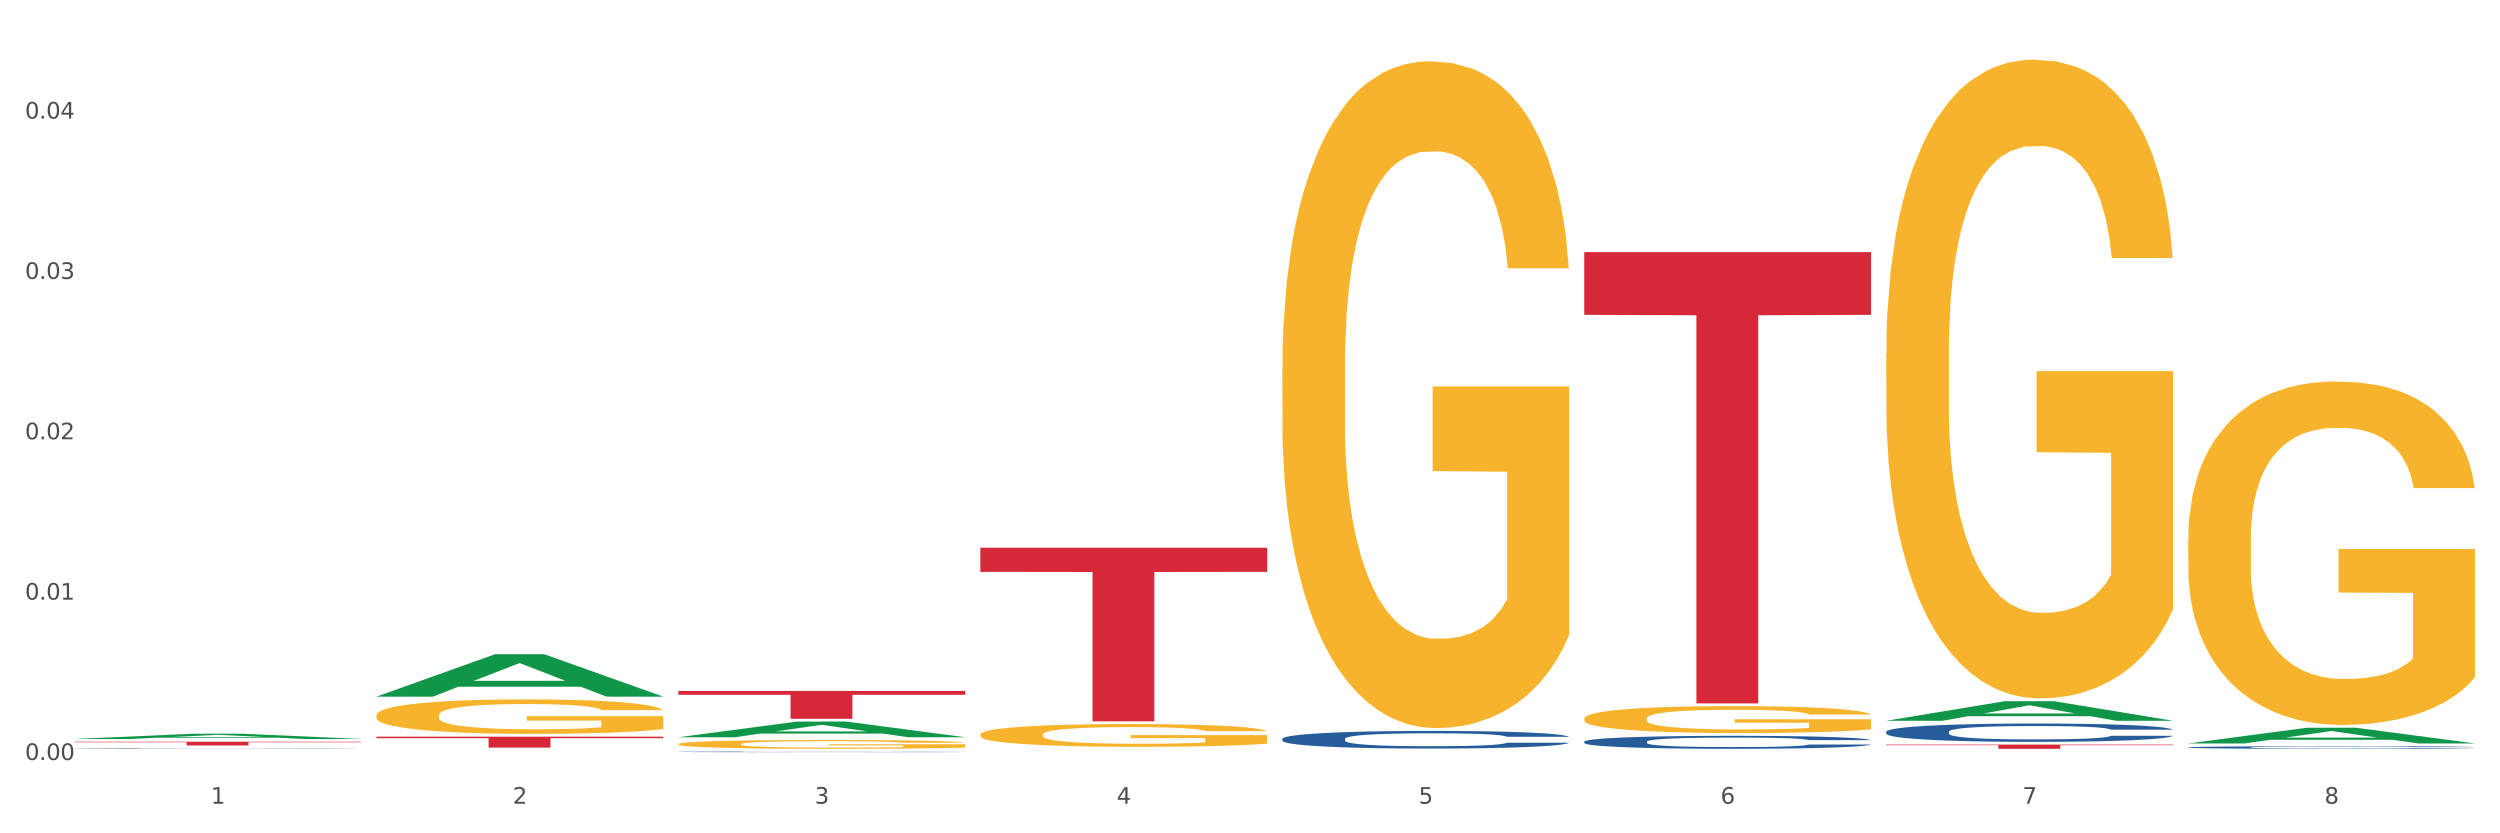 <?xml version="1.0" encoding="utf-8" standalone="no"?>
<!DOCTYPE svg PUBLIC "-//W3C//DTD SVG 1.1//EN"
  "http://www.w3.org/Graphics/SVG/1.1/DTD/svg11.dtd">
<svg xmlns:xlink="http://www.w3.org/1999/xlink" width="1080pt" height="360pt" viewBox="0 0 1080 360" xmlns="http://www.w3.org/2000/svg" version="1.1">
 <rect x="0" y="0" width="1080" height="360" fill="#333333" stroke="none"/>
 <defs>
  <style type="text/css">*{stroke-linejoin: round; stroke-linecap: butt}</style>
 </defs>
 <g id="figure_1">
  <g id="patch_1">
   <path d="M 0 360 
L 1080 360 
L 1080 0 
L 0 0 
z
" style="fill: #ffffff; stroke: #ffffff; stroke-linejoin: miter"/>
  </g>
  <g id="axes_1">
   <g id="matplotlib.axis_1">
    <g id="xtick_1">
     <g id="text_1">
      <!-- 1 -->
      <g style="fill: #4d4d4d" transform="translate(91.082 347.204) scale(0.096 -0.096)">
       <defs>
        <path id="DejaVuSans-31" d="M 794 531 
L 1825 531 
L 1825 4091 
L 703 3866 
L 703 4441 
L 1819 4666 
L 2450 4666 
L 2450 531 
L 3481 531 
L 3481 0 
L 794 0 
L 794 531 
z
" transform="scale(0.016)"/>
       </defs>
       <use xlink:href="#DejaVuSans-31"/>
      </g>
     </g>
    </g>
    <g id="xtick_2">
     <g id="text_2">
      <!-- 2 -->
      <g style="fill: #4d4d4d" transform="translate(221.525 347.204) scale(0.096 -0.096)">
       <defs>
        <path id="DejaVuSans-32" d="M 1228 531 
L 3431 531 
L 3431 0 
L 469 0 
L 469 531 
Q 828 903 1448 1529 
Q 2069 2156 2228 2338 
Q 2531 2678 2651 2914 
Q 2772 3150 2772 3378 
Q 2772 3750 2511 3984 
Q 2250 4219 1831 4219 
Q 1534 4219 1204 4116 
Q 875 4013 500 3803 
L 500 4441 
Q 881 4594 1212 4672 
Q 1544 4750 1819 4750 
Q 2544 4750 2975 4387 
Q 3406 4025 3406 3419 
Q 3406 3131 3298 2873 
Q 3191 2616 2906 2266 
Q 2828 2175 2409 1742 
Q 1991 1309 1228 531 
z
" transform="scale(0.016)"/>
       </defs>
       <use xlink:href="#DejaVuSans-32"/>
      </g>
     </g>
    </g>
    <g id="xtick_3">
     <g id="text_3">
      <!-- 3 -->
      <g style="fill: #4d4d4d" transform="translate(351.968 347.204) scale(0.096 -0.096)">
       <defs>
        <path id="DejaVuSans-33" d="M 2597 2516 
Q 3050 2419 3304 2112 
Q 3559 1806 3559 1356 
Q 3559 666 3084 287 
Q 2609 -91 1734 -91 
Q 1441 -91 1130 -33 
Q 819 25 488 141 
L 488 750 
Q 750 597 1062 519 
Q 1375 441 1716 441 
Q 2309 441 2620 675 
Q 2931 909 2931 1356 
Q 2931 1769 2642 2001 
Q 2353 2234 1838 2234 
L 1294 2234 
L 1294 2753 
L 1863 2753 
Q 2328 2753 2575 2939 
Q 2822 3125 2822 3475 
Q 2822 3834 2567 4026 
Q 2313 4219 1838 4219 
Q 1578 4219 1281 4162 
Q 984 4106 628 3988 
L 628 4550 
Q 988 4650 1302 4700 
Q 1616 4750 1894 4750 
Q 2613 4750 3031 4423 
Q 3450 4097 3450 3541 
Q 3450 3153 3228 2886 
Q 3006 2619 2597 2516 
z
" transform="scale(0.016)"/>
       </defs>
       <use xlink:href="#DejaVuSans-33"/>
      </g>
     </g>
    </g>
    <g id="xtick_4">
     <g id="text_4">
      <!-- 4 -->
      <g style="fill: #4d4d4d" transform="translate(482.412 347.204) scale(0.096 -0.096)">
       <defs>
        <path id="DejaVuSans-34" d="M 2419 4116 
L 825 1625 
L 2419 1625 
L 2419 4116 
z
M 2253 4666 
L 3047 4666 
L 3047 1625 
L 3713 1625 
L 3713 1100 
L 3047 1100 
L 3047 0 
L 2419 0 
L 2419 1100 
L 313 1100 
L 313 1709 
L 2253 4666 
z
" transform="scale(0.016)"/>
       </defs>
       <use xlink:href="#DejaVuSans-34"/>
      </g>
     </g>
    </g>
    <g id="xtick_5">
     <g id="text_5">
      <!-- 5 -->
      <g style="fill: #4d4d4d" transform="translate(612.855 347.204) scale(0.096 -0.096)">
       <defs>
        <path id="DejaVuSans-35" d="M 691 4666 
L 3169 4666 
L 3169 4134 
L 1269 4134 
L 1269 2991 
Q 1406 3038 1543 3061 
Q 1681 3084 1819 3084 
Q 2600 3084 3056 2656 
Q 3513 2228 3513 1497 
Q 3513 744 3044 326 
Q 2575 -91 1722 -91 
Q 1428 -91 1123 -41 
Q 819 9 494 109 
L 494 744 
Q 775 591 1075 516 
Q 1375 441 1709 441 
Q 2250 441 2565 725 
Q 2881 1009 2881 1497 
Q 2881 1984 2565 2268 
Q 2250 2553 1709 2553 
Q 1456 2553 1204 2497 
Q 953 2441 691 2322 
L 691 4666 
z
" transform="scale(0.016)"/>
       </defs>
       <use xlink:href="#DejaVuSans-35"/>
      </g>
     </g>
    </g>
    <g id="xtick_6">
     <g id="text_6">
      <!-- 6 -->
      <g style="fill: #4d4d4d" transform="translate(743.299 347.204) scale(0.096 -0.096)">
       <defs>
        <path id="DejaVuSans-36" d="M 2113 2584 
Q 1688 2584 1439 2293 
Q 1191 2003 1191 1497 
Q 1191 994 1439 701 
Q 1688 409 2113 409 
Q 2538 409 2786 701 
Q 3034 994 3034 1497 
Q 3034 2003 2786 2293 
Q 2538 2584 2113 2584 
z
M 3366 4563 
L 3366 3988 
Q 3128 4100 2886 4159 
Q 2644 4219 2406 4219 
Q 1781 4219 1451 3797 
Q 1122 3375 1075 2522 
Q 1259 2794 1537 2939 
Q 1816 3084 2150 3084 
Q 2853 3084 3261 2657 
Q 3669 2231 3669 1497 
Q 3669 778 3244 343 
Q 2819 -91 2113 -91 
Q 1303 -91 875 529 
Q 447 1150 447 2328 
Q 447 3434 972 4092 
Q 1497 4750 2381 4750 
Q 2619 4750 2861 4703 
Q 3103 4656 3366 4563 
z
" transform="scale(0.016)"/>
       </defs>
       <use xlink:href="#DejaVuSans-36"/>
      </g>
     </g>
    </g>
    <g id="xtick_7">
     <g id="text_7">
      <!-- 7 -->
      <g style="fill: #4d4d4d" transform="translate(873.742 347.204) scale(0.096 -0.096)">
       <defs>
        <path id="DejaVuSans-37" d="M 525 4666 
L 3525 4666 
L 3525 4397 
L 1831 0 
L 1172 0 
L 2766 4134 
L 525 4134 
L 525 4666 
z
" transform="scale(0.016)"/>
       </defs>
       <use xlink:href="#DejaVuSans-37"/>
      </g>
     </g>
    </g>
    <g id="xtick_8">
     <g id="text_8">
      <!-- 8 -->
      <g style="fill: #4d4d4d" transform="translate(1004.185 347.204) scale(0.096 -0.096)">
       <defs>
        <path id="DejaVuSans-38" d="M 2034 2216 
Q 1584 2216 1326 1975 
Q 1069 1734 1069 1313 
Q 1069 891 1326 650 
Q 1584 409 2034 409 
Q 2484 409 2743 651 
Q 3003 894 3003 1313 
Q 3003 1734 2745 1975 
Q 2488 2216 2034 2216 
z
M 1403 2484 
Q 997 2584 770 2862 
Q 544 3141 544 3541 
Q 544 4100 942 4425 
Q 1341 4750 2034 4750 
Q 2731 4750 3128 4425 
Q 3525 4100 3525 3541 
Q 3525 3141 3298 2862 
Q 3072 2584 2669 2484 
Q 3125 2378 3379 2068 
Q 3634 1759 3634 1313 
Q 3634 634 3220 271 
Q 2806 -91 2034 -91 
Q 1263 -91 848 271 
Q 434 634 434 1313 
Q 434 1759 690 2068 
Q 947 2378 1403 2484 
z
M 1172 3481 
Q 1172 3119 1398 2916 
Q 1625 2713 2034 2713 
Q 2441 2713 2670 2916 
Q 2900 3119 2900 3481 
Q 2900 3844 2670 4047 
Q 2441 4250 2034 4250 
Q 1625 4250 1398 4047 
Q 1172 3844 1172 3481 
z
" transform="scale(0.016)"/>
       </defs>
       <use xlink:href="#DejaVuSans-38"/>
      </g>
     </g>
    </g>
    <g id="xtick_9"/>
    <g id="xtick_10"/>
    <g id="xtick_11"/>
    <g id="xtick_12"/>
    <g id="xtick_13"/>
    <g id="xtick_14"/>
    <g id="xtick_15"/>
   </g>
   <g id="matplotlib.axis_2">
    <g id="ytick_1">
     <g id="text_9">
      <!-- 0.00 -->
      <g style="fill: #4d4d4d" transform="translate(10.8 328.319) scale(0.096 -0.096)">
       <defs>
        <path id="DejaVuSans-30" d="M 2034 4250 
Q 1547 4250 1301 3770 
Q 1056 3291 1056 2328 
Q 1056 1369 1301 889 
Q 1547 409 2034 409 
Q 2525 409 2770 889 
Q 3016 1369 3016 2328 
Q 3016 3291 2770 3770 
Q 2525 4250 2034 4250 
z
M 2034 4750 
Q 2819 4750 3233 4129 
Q 3647 3509 3647 2328 
Q 3647 1150 3233 529 
Q 2819 -91 2034 -91 
Q 1250 -91 836 529 
Q 422 1150 422 2328 
Q 422 3509 836 4129 
Q 1250 4750 2034 4750 
z
" transform="scale(0.016)"/>
        <path id="DejaVuSans-2e" d="M 684 794 
L 1344 794 
L 1344 0 
L 684 0 
L 684 794 
z
" transform="scale(0.016)"/>
       </defs>
       <use xlink:href="#DejaVuSans-30"/>
       <use xlink:href="#DejaVuSans-2e" transform="translate(63.623 0)"/>
       <use xlink:href="#DejaVuSans-30" transform="translate(95.41 0)"/>
       <use xlink:href="#DejaVuSans-30" transform="translate(159.033 0)"/>
      </g>
     </g>
    </g>
    <g id="ytick_2">
     <g id="text_10">
      <!-- 0.01 -->
      <g style="fill: #4d4d4d" transform="translate(10.8 259.046) scale(0.096 -0.096)">
       <use xlink:href="#DejaVuSans-30"/>
       <use xlink:href="#DejaVuSans-2e" transform="translate(63.623 0)"/>
       <use xlink:href="#DejaVuSans-30" transform="translate(95.41 0)"/>
       <use xlink:href="#DejaVuSans-31" transform="translate(159.033 0)"/>
      </g>
     </g>
    </g>
    <g id="ytick_3">
     <g id="text_11">
      <!-- 0.02 -->
      <g style="fill: #4d4d4d" transform="translate(10.8 189.772) scale(0.096 -0.096)">
       <use xlink:href="#DejaVuSans-30"/>
       <use xlink:href="#DejaVuSans-2e" transform="translate(63.623 0)"/>
       <use xlink:href="#DejaVuSans-30" transform="translate(95.41 0)"/>
       <use xlink:href="#DejaVuSans-32" transform="translate(159.033 0)"/>
      </g>
     </g>
    </g>
    <g id="ytick_4">
     <g id="text_12">
      <!-- 0.03 -->
      <g style="fill: #4d4d4d" transform="translate(10.8 120.499) scale(0.096 -0.096)">
       <use xlink:href="#DejaVuSans-30"/>
       <use xlink:href="#DejaVuSans-2e" transform="translate(63.623 0)"/>
       <use xlink:href="#DejaVuSans-30" transform="translate(95.41 0)"/>
       <use xlink:href="#DejaVuSans-33" transform="translate(159.033 0)"/>
      </g>
     </g>
    </g>
    <g id="ytick_5">
     <g id="text_13">
      <!-- 0.04 -->
      <g style="fill: #4d4d4d" transform="translate(10.8 51.225) scale(0.096 -0.096)">
       <use xlink:href="#DejaVuSans-30"/>
       <use xlink:href="#DejaVuSans-2e" transform="translate(63.623 0)"/>
       <use xlink:href="#DejaVuSans-30" transform="translate(95.41 0)"/>
       <use xlink:href="#DejaVuSans-34" transform="translate(159.033 0)"/>
      </g>
     </g>
    </g>
    <g id="ytick_6"/>
    <g id="ytick_7"/>
    <g id="ytick_8"/>
    <g id="ytick_9"/>
   </g>
   <g id="PolyCollection_1">
    <path d="M 32.175 319.233 
L 32.303 319.231 
L 83.404 316.97 
L 104.611 316.968 
L 156.096 319.237 
L 131.567 319.237 
L 120.453 318.709 
L 67.691 318.709 
L 67.307 318.717 
L 56.576 319.237 
L 32.175 319.237 
L 32.175 319.233 
L 74.334 318.393 
L 113.81 318.391 
L 94.263 317.451 
L 94.008 317.447 
L 93.752 317.454 
L 74.206 318.391 
L 74.334 318.393 
L 32.175 319.233 
z
" clip-path="url(#pe95b3d60ea)" style="fill: #109648"/>
    <path d="M 423.505 236.61 
L 547.426 236.61 
L 547.426 247.033 
L 498.68 247.103 
L 498.68 311.608 
L 471.958 311.608 
L 471.958 247.103 
L 423.505 247.033 
L 423.505 236.681 
L 423.505 236.61 
z
" clip-path="url(#pe95b3d60ea)" style="fill: #d62839"/>
    <path d="M 293.062 298.478 
L 416.983 298.478 
L 416.983 300.152 
L 368.237 300.163 
L 368.237 310.518 
L 341.514 310.518 
L 341.514 300.163 
L 293.062 300.152 
L 293.062 298.49 
L 293.062 298.478 
z
" clip-path="url(#pe95b3d60ea)" style="fill: #d62839"/>
    <path d="M 162.618 318.229 
L 286.54 318.229 
L 286.54 318.888 
L 237.793 318.893 
L 237.793 322.977 
L 211.071 322.977 
L 211.071 318.893 
L 162.618 318.888 
L 162.618 318.233 
L 162.618 318.229 
z
" clip-path="url(#pe95b3d60ea)" style="fill: #d62839"/>
    <path d="M 32.175 320.433 
L 156.096 320.433 
L 156.096 320.656 
L 107.35 320.658 
L 107.35 322.042 
L 80.628 322.042 
L 80.628 320.658 
L 32.175 320.656 
L 32.175 320.434 
L 32.175 320.433 
z
" clip-path="url(#pe95b3d60ea)" style="fill: #d62839"/>
    <path d="M 293.062 324.797 
L 293.208 324.797 
L 293.208 324.789 
L 293.648 324.78 
L 295.259 324.762 
L 297.31 324.749 
L 300.825 324.733 
L 302.729 324.726 
L 305.22 324.719 
L 310.346 324.707 
L 316.205 324.697 
L 320.307 324.691 
L 323.383 324.688 
L 330.267 324.682 
L 334.222 324.679 
L 338.324 324.676 
L 341.839 324.675 
L 347.698 324.673 
L 352.386 324.672 
L 357.806 324.672 
L 362.346 324.672 
L 368.352 324.673 
L 377.141 324.676 
L 380.51 324.678 
L 385.051 324.681 
L 389.738 324.685 
L 393.546 324.689 
L 397.941 324.695 
L 402.482 324.703 
L 406.876 324.712 
L 409.952 324.721 
L 412.442 324.731 
L 414.639 324.742 
L 416.251 324.754 
L 416.983 324.765 
L 390.177 324.765 
L 389.445 324.755 
L 387.98 324.745 
L 386.515 324.739 
L 384.904 324.733 
L 382.414 324.727 
L 380.217 324.723 
L 376.555 324.718 
L 373.186 324.715 
L 370.403 324.713 
L 367.034 324.711 
L 359.856 324.71 
L 354.729 324.71 
L 351.507 324.71 
L 347.552 324.712 
L 344.183 324.713 
L 340.228 324.716 
L 337.152 324.72 
L 334.076 324.724 
L 332.318 324.727 
L 329.682 324.733 
L 327.924 324.737 
L 325.58 324.745 
L 324.262 324.751 
L 321.918 324.765 
L 320.893 324.776 
L 320.453 324.783 
L 320.16 324.791 
L 320.16 324.831 
L 321.039 324.848 
L 321.772 324.856 
L 322.944 324.865 
L 325.141 324.876 
L 328.363 324.887 
L 331.732 324.895 
L 334.515 324.899 
L 337.152 324.903 
L 339.789 324.906 
L 343.011 324.908 
L 345.648 324.91 
L 349.603 324.911 
L 354.29 324.912 
L 357.952 324.912 
L 365.422 324.911 
L 368.791 324.909 
L 372.014 324.908 
L 375.529 324.905 
L 378.313 324.902 
L 379.924 324.9 
L 382.56 324.895 
L 384.611 324.89 
L 386.369 324.884 
L 387.541 324.879 
L 388.859 324.871 
L 389.884 324.863 
L 390.177 324.858 
L 416.983 324.858 
L 416.397 324.867 
L 415.372 324.876 
L 413.321 324.888 
L 411.71 324.895 
L 409.22 324.903 
L 406.583 324.91 
L 402.921 324.918 
L 399.552 324.924 
L 396.037 324.929 
L 392.228 324.934 
L 385.344 324.94 
L 382.853 324.942 
L 377.58 324.945 
L 373.479 324.946 
L 367.473 324.948 
L 361.321 324.949 
L 354.876 324.95 
L 349.163 324.949 
L 342.865 324.947 
L 338.91 324.946 
L 334.515 324.944 
L 329.389 324.94 
L 324.555 324.936 
L 320.014 324.931 
L 315.766 324.925 
L 311.811 324.918 
L 306.684 324.907 
L 302.876 324.897 
L 300.093 324.887 
L 298.189 324.879 
L 296.284 324.868 
L 295.259 324.861 
L 293.648 324.843 
L 293.062 324.826 
L 293.062 324.797 
z
" clip-path="url(#pe95b3d60ea)" style="fill: #255c99"/>
    <path d="M 945.279 233.366 
L 945.425 233.231 
L 945.425 228.352 
L 945.718 224.151 
L 947.181 213.988 
L 949.375 205.586 
L 950.985 201.115 
L 952.594 197.456 
L 954.496 193.797 
L 956.837 190.003 
L 961.08 184.447 
L 963.713 181.601 
L 966.932 178.62 
L 972.784 174.283 
L 977.027 171.844 
L 981.416 169.811 
L 988.585 167.372 
L 993.267 166.288 
L 998.242 165.475 
L 1004.24 164.933 
L 1008.776 164.798 
L 1018.724 165.204 
L 1027.21 166.424 
L 1031.307 167.372 
L 1036.574 168.998 
L 1039.354 170.082 
L 1043.889 172.251 
L 1048.571 175.096 
L 1051.79 177.536 
L 1056.618 182.143 
L 1060.275 186.75 
L 1063.64 192.442 
L 1065.396 196.372 
L 1066.713 200.03 
L 1067.883 204.231 
L 1069.054 210.871 
L 1042.719 210.871 
L 1041.694 206.128 
L 1040.085 201.657 
L 1037.744 197.32 
L 1035.696 194.61 
L 1032.185 191.222 
L 1028.966 189.054 
L 1025.601 187.428 
L 1021.504 186.073 
L 1018.285 185.395 
L 1013.75 184.853 
L 1004.825 184.989 
L 998.827 186.073 
L 994.73 187.428 
L 992.097 188.647 
L 989.756 190.003 
L 987.122 191.9 
L 984.05 194.745 
L 981.855 197.32 
L 979.661 200.572 
L 977.905 203.825 
L 976.296 207.619 
L 974.979 211.684 
L 973.955 215.885 
L 973.077 221.035 
L 972.345 229.572 
L 972.345 248.137 
L 972.638 252.338 
L 973.37 257.894 
L 974.247 262.095 
L 975.71 267.109 
L 977.027 270.496 
L 979.514 275.375 
L 982.294 279.44 
L 984.489 282.015 
L 986.683 284.183 
L 990.487 287.164 
L 994.73 289.603 
L 998.388 291.094 
L 1003.362 292.449 
L 1006.727 292.991 
L 1009.653 293.262 
L 1016.822 293.262 
L 1021.943 292.856 
L 1027.649 291.907 
L 1032.038 290.688 
L 1035.696 289.197 
L 1039.792 286.758 
L 1042.426 284.454 
L 1042.426 256.132 
L 1010.239 255.997 
L 1010.239 237.161 
L 1069.2 237.161 
L 1069.2 292.449 
L 1066.713 295.295 
L 1063.933 297.87 
L 1061.007 300.173 
L 1056.618 303.019 
L 1051.351 305.729 
L 1046.669 307.626 
L 1041.694 309.253 
L 1035.842 310.743 
L 1028.234 312.098 
L 1023.553 312.64 
L 1017.7 313.047 
L 1010.824 313.182 
L 1004.825 312.911 
L 998.973 312.234 
L 992.828 311.014 
L 986.83 309.253 
L 982.294 307.491 
L 977.759 305.323 
L 972.931 302.477 
L 969.127 299.767 
L 966.201 297.328 
L 962.982 294.211 
L 959.47 290.145 
L 956.837 286.487 
L 954.496 282.692 
L 952.009 277.814 
L 950.253 273.613 
L 948.498 268.328 
L 947.473 264.398 
L 946.303 258.3 
L 945.425 249.763 
L 945.279 233.366 
z
" clip-path="url(#pe95b3d60ea)" style="fill: #f7b32b"/>
    <path d="M 814.835 153.278 
L 814.982 153.026 
L 814.982 143.953 
L 815.274 136.141 
L 816.737 117.24 
L 818.932 101.615 
L 820.541 93.299 
L 822.151 86.495 
L 824.053 79.69 
L 826.394 72.634 
L 830.636 62.301 
L 833.27 57.009 
L 836.489 51.465 
L 842.341 43.4 
L 846.584 38.864 
L 850.973 35.084 
L 858.142 30.548 
L 862.824 28.532 
L 867.798 27.02 
L 873.797 26.012 
L 878.332 25.759 
L 888.281 26.516 
L 896.767 28.784 
L 900.863 30.548 
L 906.13 33.572 
L 908.91 35.588 
L 913.446 39.62 
L 918.127 44.912 
L 921.346 49.449 
L 926.174 58.017 
L 929.832 66.586 
L 933.197 77.17 
L 934.953 84.478 
L 936.269 91.283 
L 937.44 99.095 
L 938.61 111.444 
L 912.275 111.444 
L 911.251 102.623 
L 909.642 94.307 
L 907.301 86.243 
L 905.253 81.202 
L 901.741 74.902 
L 898.522 70.87 
L 895.157 67.846 
L 891.061 65.325 
L 887.842 64.065 
L 883.307 63.057 
L 874.382 63.309 
L 868.383 65.325 
L 864.287 67.846 
L 861.653 70.114 
L 859.312 72.634 
L 856.679 76.162 
L 853.606 81.454 
L 851.412 86.243 
L 849.217 92.291 
L 847.462 98.339 
L 845.852 105.396 
L 844.536 112.956 
L 843.511 120.768 
L 842.634 130.345 
L 841.902 146.222 
L 841.902 180.747 
L 842.195 188.56 
L 842.926 198.892 
L 843.804 206.705 
L 845.267 216.029 
L 846.584 222.329 
L 849.071 231.402 
L 851.851 238.962 
L 854.045 243.75 
L 856.24 247.783 
L 860.044 253.327 
L 864.287 257.863 
L 867.944 260.635 
L 872.919 263.155 
L 876.284 264.164 
L 879.21 264.668 
L 886.379 264.668 
L 891.5 263.911 
L 897.206 262.147 
L 901.595 259.879 
L 905.253 257.107 
L 909.349 252.571 
L 911.983 248.287 
L 911.983 195.616 
L 879.795 195.364 
L 879.795 160.334 
L 938.757 160.334 
L 938.757 263.155 
L 936.269 268.448 
L 933.49 273.236 
L 930.563 277.52 
L 926.174 282.812 
L 920.907 287.853 
L 916.225 291.381 
L 911.251 294.405 
L 905.399 297.177 
L 897.791 299.697 
L 893.109 300.705 
L 887.257 301.461 
L 880.38 301.713 
L 874.382 301.209 
L 868.53 299.949 
L 862.385 297.681 
L 856.386 294.405 
L 851.851 291.129 
L 847.315 287.097 
L 842.487 281.804 
L 838.683 276.764 
L 835.757 272.228 
L 832.538 266.432 
L 829.027 258.871 
L 826.394 252.067 
L 824.053 245.011 
L 821.565 235.938 
L 819.81 228.126 
L 818.054 218.297 
L 817.03 210.989 
L 815.86 199.648 
L 814.982 183.771 
L 814.835 153.278 
z
" clip-path="url(#pe95b3d60ea)" style="fill: #f7b32b"/>
    <path d="M 684.392 108.917 
L 808.313 108.917 
L 808.313 136.008 
L 759.567 136.191 
L 759.567 303.861 
L 732.845 303.861 
L 732.845 136.191 
L 684.392 136.008 
L 684.392 109.1 
L 684.392 108.917 
z
" clip-path="url(#pe95b3d60ea)" style="fill: #d62839"/>
    <path d="M 684.392 310.428 
L 684.538 310.417 
L 684.538 310.035 
L 684.831 309.706 
L 686.294 308.91 
L 688.489 308.252 
L 690.098 307.901 
L 691.707 307.615 
L 693.609 307.328 
L 695.95 307.031 
L 700.193 306.596 
L 702.827 306.373 
L 706.045 306.139 
L 711.898 305.8 
L 716.14 305.609 
L 720.53 305.449 
L 727.699 305.258 
L 732.38 305.173 
L 737.355 305.11 
L 743.353 305.067 
L 747.889 305.057 
L 757.838 305.089 
L 766.323 305.184 
L 770.42 305.258 
L 775.687 305.386 
L 778.467 305.471 
L 783.002 305.64 
L 787.684 305.863 
L 790.903 306.054 
L 795.731 306.415 
L 799.389 306.776 
L 802.754 307.222 
L 804.509 307.53 
L 805.826 307.816 
L 806.996 308.146 
L 808.167 308.666 
L 781.832 308.666 
L 780.808 308.294 
L 779.198 307.944 
L 776.857 307.604 
L 774.809 307.392 
L 771.298 307.127 
L 768.079 306.957 
L 764.714 306.829 
L 760.617 306.723 
L 757.399 306.67 
L 752.863 306.628 
L 743.939 306.638 
L 737.94 306.723 
L 733.843 306.829 
L 731.21 306.925 
L 728.869 307.031 
L 726.236 307.18 
L 723.163 307.402 
L 720.968 307.604 
L 718.774 307.859 
L 717.018 308.114 
L 715.409 308.411 
L 714.092 308.729 
L 713.068 309.058 
L 712.19 309.462 
L 711.459 310.13 
L 711.459 311.585 
L 711.751 311.914 
L 712.483 312.349 
L 713.361 312.678 
L 714.824 313.071 
L 716.14 313.336 
L 718.628 313.718 
L 721.407 314.037 
L 723.602 314.238 
L 725.797 314.408 
L 729.601 314.642 
L 733.843 314.833 
L 737.501 314.949 
L 742.475 315.056 
L 745.841 315.098 
L 748.767 315.119 
L 755.936 315.119 
L 761.056 315.087 
L 766.762 315.013 
L 771.151 314.918 
L 774.809 314.801 
L 778.906 314.61 
L 781.539 314.429 
L 781.539 312.211 
L 749.352 312.2 
L 749.352 310.725 
L 808.313 310.725 
L 808.313 315.056 
L 805.826 315.278 
L 803.046 315.48 
L 800.12 315.661 
L 795.731 315.883 
L 790.464 316.096 
L 785.782 316.244 
L 780.808 316.372 
L 774.955 316.489 
L 767.348 316.595 
L 762.666 316.637 
L 756.813 316.669 
L 749.937 316.68 
L 743.939 316.658 
L 738.086 316.605 
L 731.941 316.51 
L 725.943 316.372 
L 721.407 316.234 
L 716.872 316.064 
L 712.044 315.841 
L 708.24 315.629 
L 705.314 315.438 
L 702.095 315.194 
L 698.584 314.875 
L 695.95 314.589 
L 693.609 314.291 
L 691.122 313.909 
L 689.366 313.58 
L 687.611 313.166 
L 686.587 312.858 
L 685.416 312.381 
L 684.538 311.712 
L 684.392 310.428 
z
" clip-path="url(#pe95b3d60ea)" style="fill: #f7b32b"/>
    <path d="M 423.505 317.337 
L 423.651 317.328 
L 423.651 317.006 
L 423.944 316.728 
L 425.407 316.056 
L 427.602 315.501 
L 429.211 315.205 
L 430.82 314.963 
L 432.722 314.721 
L 435.063 314.47 
L 439.306 314.103 
L 441.94 313.915 
L 445.158 313.718 
L 451.011 313.431 
L 455.254 313.27 
L 459.643 313.135 
L 466.812 312.974 
L 471.494 312.902 
L 476.468 312.849 
L 482.467 312.813 
L 487.002 312.804 
L 496.951 312.831 
L 505.437 312.911 
L 509.533 312.974 
L 514.8 313.082 
L 517.58 313.153 
L 522.115 313.297 
L 526.797 313.485 
L 530.016 313.646 
L 534.844 313.951 
L 538.502 314.255 
L 541.867 314.632 
L 543.622 314.891 
L 544.939 315.133 
L 546.11 315.411 
L 547.28 315.85 
L 520.945 315.85 
L 519.921 315.536 
L 518.312 315.241 
L 515.971 314.954 
L 513.922 314.775 
L 510.411 314.551 
L 507.192 314.408 
L 503.827 314.3 
L 499.731 314.21 
L 496.512 314.166 
L 491.976 314.13 
L 483.052 314.139 
L 477.053 314.21 
L 472.957 314.3 
L 470.323 314.381 
L 467.982 314.47 
L 465.349 314.596 
L 462.276 314.784 
L 460.082 314.954 
L 457.887 315.169 
L 456.131 315.384 
L 454.522 315.635 
L 453.205 315.904 
L 452.181 316.182 
L 451.303 316.522 
L 450.572 317.086 
L 450.572 318.314 
L 450.864 318.592 
L 451.596 318.959 
L 452.474 319.237 
L 453.937 319.568 
L 455.254 319.792 
L 457.741 320.115 
L 460.521 320.384 
L 462.715 320.554 
L 464.91 320.697 
L 468.714 320.894 
L 472.957 321.055 
L 476.614 321.154 
L 481.589 321.244 
L 484.954 321.279 
L 487.88 321.297 
L 495.049 321.297 
L 500.17 321.271 
L 505.875 321.208 
L 510.265 321.127 
L 513.922 321.029 
L 518.019 320.867 
L 520.652 320.715 
L 520.652 318.842 
L 488.465 318.834 
L 488.465 317.588 
L 547.426 317.588 
L 547.426 321.244 
L 544.939 321.432 
L 542.159 321.602 
L 539.233 321.754 
L 534.844 321.942 
L 529.577 322.122 
L 524.895 322.247 
L 519.921 322.355 
L 514.069 322.453 
L 506.461 322.543 
L 501.779 322.579 
L 495.927 322.605 
L 489.05 322.614 
L 483.052 322.597 
L 477.2 322.552 
L 471.055 322.471 
L 465.056 322.355 
L 460.521 322.238 
L 455.985 322.095 
L 451.157 321.907 
L 447.353 321.727 
L 444.427 321.566 
L 441.208 321.36 
L 437.697 321.091 
L 435.063 320.849 
L 432.722 320.599 
L 430.235 320.276 
L 428.48 319.998 
L 426.724 319.649 
L 425.7 319.389 
L 424.529 318.986 
L 423.651 318.421 
L 423.505 317.337 
z
" clip-path="url(#pe95b3d60ea)" style="fill: #f7b32b"/>
    <path d="M 293.062 321.436 
L 293.208 321.433 
L 293.208 321.308 
L 293.501 321.201 
L 294.964 320.941 
L 297.158 320.726 
L 298.768 320.612 
L 300.377 320.519 
L 302.279 320.425 
L 304.62 320.328 
L 308.863 320.186 
L 311.496 320.113 
L 314.715 320.037 
L 320.567 319.926 
L 324.81 319.864 
L 329.199 319.812 
L 336.368 319.75 
L 341.05 319.722 
L 346.025 319.701 
L 352.023 319.687 
L 356.559 319.684 
L 366.507 319.694 
L 374.993 319.725 
L 379.09 319.75 
L 384.357 319.791 
L 387.137 319.819 
L 391.672 319.874 
L 396.354 319.947 
L 399.573 320.01 
L 404.401 320.127 
L 408.058 320.245 
L 411.423 320.39 
L 413.179 320.491 
L 414.496 320.584 
L 415.666 320.692 
L 416.837 320.862 
L 390.502 320.862 
L 389.477 320.74 
L 387.868 320.626 
L 385.527 320.515 
L 383.479 320.446 
L 379.968 320.359 
L 376.749 320.304 
L 373.384 320.262 
L 369.287 320.228 
L 366.069 320.21 
L 361.533 320.197 
L 352.608 320.2 
L 346.61 320.228 
L 342.513 320.262 
L 339.88 320.294 
L 337.539 320.328 
L 334.905 320.377 
L 331.833 320.449 
L 329.638 320.515 
L 327.444 320.598 
L 325.688 320.681 
L 324.079 320.778 
L 322.762 320.882 
L 321.738 320.99 
L 320.86 321.121 
L 320.128 321.339 
L 320.128 321.814 
L 320.421 321.921 
L 321.153 322.063 
L 322.03 322.171 
L 323.493 322.299 
L 324.81 322.385 
L 327.297 322.51 
L 330.077 322.614 
L 332.272 322.68 
L 334.466 322.735 
L 338.27 322.811 
L 342.513 322.874 
L 346.171 322.912 
L 351.145 322.947 
L 354.51 322.96 
L 357.436 322.967 
L 364.605 322.967 
L 369.726 322.957 
L 375.432 322.933 
L 379.821 322.902 
L 383.479 322.863 
L 387.576 322.801 
L 390.209 322.742 
L 390.209 322.018 
L 358.022 322.015 
L 358.022 321.533 
L 416.983 321.533 
L 416.983 322.947 
L 414.496 323.019 
L 411.716 323.085 
L 408.79 323.144 
L 404.401 323.217 
L 399.134 323.286 
L 394.452 323.334 
L 389.477 323.376 
L 383.625 323.414 
L 376.017 323.449 
L 371.336 323.463 
L 365.483 323.473 
L 358.607 323.476 
L 352.608 323.47 
L 346.756 323.452 
L 340.611 323.421 
L 334.613 323.376 
L 330.077 323.331 
L 325.542 323.276 
L 320.714 323.203 
L 316.91 323.134 
L 313.984 323.071 
L 310.765 322.992 
L 307.253 322.888 
L 304.62 322.794 
L 302.279 322.697 
L 299.792 322.573 
L 298.036 322.465 
L 296.281 322.33 
L 295.256 322.23 
L 294.086 322.074 
L 293.208 321.856 
L 293.062 321.436 
z
" clip-path="url(#pe95b3d60ea)" style="fill: #f7b32b"/>
    <path d="M 162.618 309.028 
L 162.765 309.014 
L 162.765 308.525 
L 163.057 308.104 
L 164.52 307.084 
L 166.715 306.242 
L 168.324 305.793 
L 169.934 305.426 
L 171.836 305.059 
L 174.177 304.679 
L 178.419 304.121 
L 181.053 303.836 
L 184.272 303.537 
L 190.124 303.102 
L 194.367 302.857 
L 198.756 302.654 
L 205.925 302.409 
L 210.607 302.3 
L 215.581 302.219 
L 221.58 302.164 
L 226.115 302.151 
L 236.064 302.191 
L 244.55 302.314 
L 248.646 302.409 
L 253.913 302.572 
L 256.693 302.681 
L 261.229 302.898 
L 265.91 303.184 
L 269.129 303.428 
L 273.957 303.89 
L 277.615 304.352 
L 280.98 304.923 
L 282.736 305.317 
L 284.052 305.684 
L 285.223 306.106 
L 286.393 306.772 
L 260.058 306.772 
L 259.034 306.296 
L 257.425 305.847 
L 255.084 305.412 
L 253.036 305.141 
L 249.524 304.801 
L 246.305 304.583 
L 242.94 304.42 
L 238.844 304.284 
L 235.625 304.216 
L 231.09 304.162 
L 222.165 304.176 
L 216.166 304.284 
L 212.07 304.42 
L 209.436 304.543 
L 207.095 304.679 
L 204.462 304.869 
L 201.389 305.154 
L 199.195 305.412 
L 197 305.739 
L 195.245 306.065 
L 193.635 306.445 
L 192.319 306.853 
L 191.294 307.274 
L 190.417 307.791 
L 189.685 308.647 
L 189.685 310.509 
L 189.978 310.93 
L 190.709 311.488 
L 191.587 311.909 
L 193.05 312.412 
L 194.367 312.752 
L 196.854 313.241 
L 199.634 313.649 
L 201.828 313.907 
L 204.023 314.124 
L 207.827 314.423 
L 212.07 314.668 
L 215.727 314.818 
L 220.702 314.953 
L 224.067 315.008 
L 226.993 315.035 
L 234.162 315.035 
L 239.283 314.994 
L 244.989 314.899 
L 249.378 314.777 
L 253.036 314.627 
L 257.132 314.383 
L 259.766 314.152 
L 259.766 311.311 
L 227.578 311.297 
L 227.578 309.408 
L 286.54 309.408 
L 286.54 314.953 
L 284.052 315.239 
L 281.273 315.497 
L 278.346 315.728 
L 273.957 316.014 
L 268.69 316.285 
L 264.008 316.476 
L 259.034 316.639 
L 253.182 316.788 
L 245.574 316.924 
L 240.892 316.978 
L 235.04 317.019 
L 228.164 317.033 
L 222.165 317.006 
L 216.313 316.938 
L 210.168 316.815 
L 204.169 316.639 
L 199.634 316.462 
L 195.098 316.245 
L 190.27 315.959 
L 186.466 315.687 
L 183.54 315.443 
L 180.321 315.13 
L 176.81 314.722 
L 174.177 314.355 
L 171.836 313.975 
L 169.348 313.486 
L 167.593 313.064 
L 165.837 312.534 
L 164.813 312.14 
L 163.643 311.528 
L 162.765 310.672 
L 162.618 309.028 
z
" clip-path="url(#pe95b3d60ea)" style="fill: #f7b32b"/>
    <path d="M 945.279 322.866 
L 945.425 322.865 
L 945.425 322.837 
L 945.865 322.799 
L 947.476 322.728 
L 949.527 322.674 
L 953.042 322.611 
L 954.946 322.585 
L 957.437 322.556 
L 962.563 322.508 
L 968.422 322.468 
L 972.524 322.445 
L 975.6 322.431 
L 982.484 322.406 
L 986.439 322.395 
L 990.541 322.386 
L 994.056 322.38 
L 999.915 322.373 
L 1004.603 322.369 
L 1010.022 322.368 
L 1014.563 322.369 
L 1020.569 322.374 
L 1029.358 322.386 
L 1032.727 322.393 
L 1037.268 322.405 
L 1041.955 322.421 
L 1045.763 322.437 
L 1050.158 322.461 
L 1054.699 322.491 
L 1059.093 322.529 
L 1062.169 322.565 
L 1064.659 322.602 
L 1066.856 322.648 
L 1068.468 322.697 
L 1069.2 322.739 
L 1042.394 322.739 
L 1041.662 322.701 
L 1040.197 322.661 
L 1038.732 322.634 
L 1037.121 322.611 
L 1034.631 322.586 
L 1032.434 322.57 
L 1028.772 322.551 
L 1025.403 322.538 
L 1022.62 322.531 
L 1019.251 322.525 
L 1012.073 322.519 
L 1006.946 322.519 
L 1003.724 322.521 
L 999.769 322.526 
L 996.4 322.533 
L 992.445 322.546 
L 989.369 322.559 
L 986.293 322.576 
L 984.535 322.588 
L 981.899 322.61 
L 980.141 322.629 
L 977.797 322.66 
L 976.479 322.682 
L 974.135 322.74 
L 973.11 322.782 
L 972.67 322.812 
L 972.377 322.844 
L 972.377 323.002 
L 973.256 323.073 
L 973.989 323.103 
L 975.16 323.138 
L 977.358 323.182 
L 980.58 323.226 
L 983.949 323.257 
L 986.732 323.276 
L 989.369 323.29 
L 992.006 323.301 
L 995.228 323.312 
L 997.865 323.318 
L 1001.82 323.324 
L 1006.507 323.327 
L 1010.169 323.327 
L 1017.639 323.322 
L 1021.008 323.317 
L 1024.231 323.31 
L 1027.746 323.298 
L 1030.53 323.286 
L 1032.141 323.277 
L 1034.777 323.258 
L 1036.828 323.238 
L 1038.586 323.214 
L 1039.758 323.194 
L 1041.076 323.164 
L 1042.101 323.129 
L 1042.394 323.111 
L 1069.2 323.111 
L 1068.614 323.148 
L 1067.589 323.183 
L 1065.538 323.231 
L 1063.927 323.258 
L 1061.437 323.291 
L 1058.8 323.32 
L 1055.138 323.351 
L 1051.769 323.374 
L 1048.254 323.395 
L 1044.445 323.413 
L 1037.561 323.438 
L 1035.07 323.445 
L 1029.797 323.457 
L 1025.696 323.464 
L 1019.69 323.471 
L 1013.538 323.475 
L 1007.093 323.476 
L 1001.38 323.474 
L 995.082 323.468 
L 991.127 323.462 
L 986.732 323.453 
L 981.606 323.439 
L 976.772 323.422 
L 972.231 323.402 
L 967.983 323.378 
L 964.028 323.352 
L 958.901 323.309 
L 955.093 323.266 
L 952.31 323.227 
L 950.406 323.193 
L 948.501 323.151 
L 947.476 323.121 
L 945.865 323.05 
L 945.279 322.985 
L 945.279 322.866 
z
" clip-path="url(#pe95b3d60ea)" style="fill: #255c99"/>
    <path d="M 814.835 316.127 
L 814.982 316.119 
L 814.982 315.917 
L 815.421 315.643 
L 817.033 315.137 
L 819.083 314.755 
L 822.599 314.307 
L 824.503 314.119 
L 826.993 313.91 
L 832.12 313.57 
L 837.979 313.281 
L 842.08 313.122 
L 845.157 313.021 
L 852.041 312.841 
L 855.996 312.761 
L 860.097 312.696 
L 863.613 312.653 
L 869.472 312.602 
L 874.159 312.581 
L 879.579 312.574 
L 884.12 312.581 
L 890.126 312.61 
L 898.914 312.696 
L 902.283 312.747 
L 906.824 312.834 
L 911.512 312.949 
L 915.32 313.065 
L 919.714 313.231 
L 924.255 313.447 
L 928.65 313.722 
L 931.726 313.975 
L 934.216 314.242 
L 936.413 314.567 
L 938.024 314.921 
L 938.757 315.217 
L 911.951 315.217 
L 911.219 314.949 
L 909.754 314.661 
L 908.289 314.466 
L 906.678 314.307 
L 904.188 314.126 
L 901.99 314.011 
L 898.328 313.873 
L 894.959 313.787 
L 892.176 313.736 
L 888.807 313.693 
L 881.63 313.65 
L 876.503 313.65 
L 873.28 313.664 
L 869.326 313.7 
L 865.957 313.751 
L 862.002 313.837 
L 858.926 313.931 
L 855.849 314.054 
L 854.092 314.141 
L 851.455 314.3 
L 849.697 314.43 
L 847.354 314.653 
L 846.035 314.812 
L 843.692 315.224 
L 842.666 315.527 
L 842.227 315.737 
L 841.934 315.968 
L 841.934 317.094 
L 842.813 317.6 
L 843.545 317.816 
L 844.717 318.062 
L 846.914 318.38 
L 850.137 318.69 
L 853.506 318.914 
L 856.289 319.051 
L 858.926 319.152 
L 861.562 319.232 
L 864.785 319.304 
L 867.421 319.347 
L 871.376 319.391 
L 876.064 319.412 
L 879.726 319.412 
L 887.196 319.376 
L 890.565 319.34 
L 893.788 319.29 
L 897.303 319.21 
L 900.086 319.124 
L 901.697 319.059 
L 904.334 318.921 
L 906.385 318.777 
L 908.142 318.611 
L 909.314 318.466 
L 910.633 318.25 
L 911.658 318.004 
L 911.951 317.874 
L 938.757 317.874 
L 938.171 318.134 
L 937.145 318.387 
L 935.095 318.726 
L 933.483 318.921 
L 930.993 319.16 
L 928.357 319.362 
L 924.695 319.586 
L 921.326 319.752 
L 917.81 319.896 
L 914.002 320.026 
L 907.117 320.207 
L 904.627 320.257 
L 899.354 320.344 
L 895.252 320.395 
L 889.247 320.445 
L 883.095 320.474 
L 876.65 320.481 
L 870.937 320.467 
L 864.638 320.423 
L 860.683 320.38 
L 856.289 320.315 
L 851.162 320.214 
L 846.328 320.091 
L 841.788 319.947 
L 837.54 319.781 
L 833.585 319.593 
L 828.458 319.282 
L 824.649 318.979 
L 821.866 318.698 
L 819.962 318.459 
L 818.058 318.156 
L 817.033 317.946 
L 815.421 317.441 
L 814.835 316.972 
L 814.835 316.127 
z
" clip-path="url(#pe95b3d60ea)" style="fill: #255c99"/>
    <path d="M 684.392 320.392 
L 684.538 320.387 
L 684.538 320.244 
L 684.978 320.049 
L 686.589 319.691 
L 688.64 319.42 
L 692.155 319.103 
L 694.06 318.97 
L 696.55 318.822 
L 701.677 318.581 
L 707.536 318.377 
L 711.637 318.264 
L 714.713 318.192 
L 721.598 318.065 
L 725.553 318.008 
L 729.654 317.962 
L 733.169 317.932 
L 739.029 317.896 
L 743.716 317.88 
L 749.136 317.875 
L 753.677 317.88 
L 759.682 317.901 
L 768.471 317.962 
L 771.84 317.998 
L 776.381 318.059 
L 781.068 318.141 
L 784.877 318.223 
L 789.271 318.341 
L 793.812 318.494 
L 798.206 318.689 
L 801.282 318.868 
L 803.772 319.057 
L 805.97 319.287 
L 807.581 319.538 
L 808.313 319.747 
L 781.508 319.747 
L 780.775 319.558 
L 779.31 319.354 
L 777.846 319.215 
L 776.234 319.103 
L 773.744 318.975 
L 771.547 318.893 
L 767.885 318.796 
L 764.516 318.735 
L 761.733 318.699 
L 758.364 318.668 
L 751.186 318.637 
L 746.06 318.637 
L 742.837 318.648 
L 738.882 318.673 
L 735.513 318.709 
L 731.558 318.77 
L 728.482 318.837 
L 725.406 318.924 
L 723.648 318.985 
L 721.012 319.098 
L 719.254 319.19 
L 716.91 319.348 
L 715.592 319.461 
L 713.248 319.753 
L 712.223 319.967 
L 711.784 320.116 
L 711.491 320.279 
L 711.491 321.077 
L 712.369 321.435 
L 713.102 321.589 
L 714.274 321.763 
L 716.471 321.988 
L 719.693 322.208 
L 723.062 322.366 
L 725.846 322.464 
L 728.482 322.535 
L 731.119 322.592 
L 734.341 322.643 
L 736.978 322.673 
L 740.933 322.704 
L 745.62 322.719 
L 749.282 322.719 
L 756.753 322.694 
L 760.122 322.668 
L 763.344 322.632 
L 766.86 322.576 
L 769.643 322.515 
L 771.254 322.469 
L 773.891 322.372 
L 775.941 322.269 
L 777.699 322.152 
L 778.871 322.049 
L 780.189 321.896 
L 781.215 321.722 
L 781.508 321.63 
L 808.313 321.63 
L 807.727 321.814 
L 806.702 321.993 
L 804.651 322.233 
L 803.04 322.372 
L 800.55 322.54 
L 797.913 322.684 
L 794.251 322.842 
L 790.882 322.96 
L 787.367 323.062 
L 783.558 323.154 
L 776.674 323.282 
L 774.184 323.318 
L 768.91 323.379 
L 764.809 323.415 
L 758.803 323.451 
L 752.651 323.471 
L 746.206 323.476 
L 740.493 323.466 
L 734.195 323.436 
L 730.24 323.405 
L 725.846 323.359 
L 720.719 323.287 
L 715.885 323.2 
L 711.344 323.098 
L 707.096 322.98 
L 703.141 322.847 
L 698.015 322.627 
L 694.206 322.413 
L 691.423 322.213 
L 689.519 322.044 
L 687.615 321.829 
L 686.589 321.681 
L 684.978 321.323 
L 684.392 320.99 
L 684.392 320.392 
z
" clip-path="url(#pe95b3d60ea)" style="fill: #255c99"/>
    <path d="M 553.949 319.182 
L 554.095 319.175 
L 554.095 318.98 
L 554.535 318.716 
L 556.146 318.229 
L 558.196 317.86 
L 561.712 317.429 
L 563.616 317.248 
L 566.106 317.047 
L 571.233 316.72 
L 577.092 316.442 
L 581.194 316.289 
L 584.27 316.191 
L 591.154 316.017 
L 595.109 315.941 
L 599.211 315.878 
L 602.726 315.837 
L 608.585 315.788 
L 613.273 315.767 
L 618.692 315.76 
L 623.233 315.767 
L 629.239 315.795 
L 638.028 315.878 
L 641.397 315.927 
L 645.937 316.01 
L 650.625 316.122 
L 654.433 316.233 
L 658.828 316.393 
L 663.368 316.602 
L 667.763 316.866 
L 670.839 317.109 
L 673.329 317.367 
L 675.526 317.68 
L 677.137 318.02 
L 677.87 318.305 
L 651.064 318.305 
L 650.332 318.048 
L 648.867 317.77 
L 647.402 317.582 
L 645.791 317.429 
L 643.301 317.255 
L 641.104 317.144 
L 637.442 317.012 
L 634.073 316.928 
L 631.289 316.88 
L 627.92 316.838 
L 620.743 316.796 
L 615.616 316.796 
L 612.394 316.81 
L 608.439 316.845 
L 605.07 316.894 
L 601.115 316.977 
L 598.039 317.068 
L 594.963 317.186 
L 593.205 317.269 
L 590.568 317.422 
L 588.811 317.547 
L 586.467 317.763 
L 585.149 317.916 
L 582.805 318.312 
L 581.78 318.604 
L 581.34 318.806 
L 581.047 319.029 
L 581.047 320.114 
L 581.926 320.6 
L 582.658 320.809 
L 583.83 321.045 
L 586.027 321.351 
L 589.25 321.651 
L 592.619 321.866 
L 595.402 321.998 
L 598.039 322.096 
L 600.675 322.172 
L 603.898 322.242 
L 606.535 322.283 
L 610.489 322.325 
L 615.177 322.346 
L 618.839 322.346 
L 626.309 322.311 
L 629.678 322.276 
L 632.901 322.228 
L 636.416 322.151 
L 639.199 322.068 
L 640.811 322.005 
L 643.447 321.873 
L 645.498 321.734 
L 647.256 321.574 
L 648.428 321.435 
L 649.746 321.226 
L 650.771 320.99 
L 651.064 320.865 
L 677.87 320.865 
L 677.284 321.115 
L 676.259 321.358 
L 674.208 321.685 
L 672.597 321.873 
L 670.106 322.103 
L 667.47 322.297 
L 663.808 322.513 
L 660.439 322.673 
L 656.923 322.812 
L 653.115 322.937 
L 646.23 323.111 
L 643.74 323.16 
L 638.467 323.243 
L 634.366 323.292 
L 628.36 323.34 
L 622.208 323.368 
L 615.763 323.375 
L 610.05 323.361 
L 603.751 323.32 
L 599.797 323.278 
L 595.402 323.215 
L 590.275 323.118 
L 585.442 323 
L 580.901 322.861 
L 576.653 322.701 
L 572.698 322.52 
L 567.571 322.221 
L 563.763 321.929 
L 560.98 321.657 
L 559.075 321.428 
L 557.171 321.136 
L 556.146 320.934 
L 554.535 320.447 
L 553.949 319.995 
L 553.949 319.182 
z
" clip-path="url(#pe95b3d60ea)" style="fill: #255c99"/>
    <path d="M 553.949 159.59 
L 554.095 159.327 
L 554.095 149.855 
L 554.388 141.698 
L 555.851 121.965 
L 558.045 105.652 
L 559.655 96.969 
L 561.264 89.865 
L 563.166 82.761 
L 565.507 75.394 
L 569.75 64.606 
L 572.383 59.081 
L 575.602 53.292 
L 581.454 44.872 
L 585.697 40.136 
L 590.086 36.19 
L 597.255 31.454 
L 601.937 29.349 
L 606.911 27.77 
L 612.91 26.718 
L 617.445 26.454 
L 627.394 27.244 
L 635.88 29.612 
L 639.977 31.454 
L 645.244 34.611 
L 648.023 36.716 
L 652.559 40.926 
L 657.241 46.451 
L 660.459 51.187 
L 665.287 60.133 
L 668.945 69.079 
L 672.31 80.13 
L 674.066 87.76 
L 675.383 94.864 
L 676.553 103.021 
L 677.724 115.913 
L 651.388 115.913 
L 650.364 106.704 
L 648.755 98.022 
L 646.414 89.602 
L 644.366 84.34 
L 640.854 77.762 
L 637.636 73.552 
L 634.271 70.395 
L 630.174 67.763 
L 626.955 66.448 
L 622.42 65.395 
L 613.495 65.658 
L 607.497 67.763 
L 603.4 70.395 
L 600.767 72.763 
L 598.426 75.394 
L 595.792 79.077 
L 592.72 84.603 
L 590.525 89.602 
L 588.331 95.917 
L 586.575 102.231 
L 584.965 109.599 
L 583.649 117.492 
L 582.625 125.649 
L 581.747 135.647 
L 581.015 152.223 
L 581.015 188.27 
L 581.308 196.426 
L 582.039 207.214 
L 582.917 215.37 
L 584.38 225.106 
L 585.697 231.683 
L 588.184 241.156 
L 590.964 249.049 
L 593.159 254.048 
L 595.353 258.258 
L 599.157 264.047 
L 603.4 268.783 
L 607.058 271.677 
L 612.032 274.308 
L 615.397 275.36 
L 618.323 275.887 
L 625.492 275.887 
L 630.613 275.097 
L 636.319 273.256 
L 640.708 270.887 
L 644.366 267.993 
L 648.462 263.257 
L 651.096 258.784 
L 651.096 203.793 
L 618.908 203.53 
L 618.908 166.957 
L 677.87 166.957 
L 677.87 274.308 
L 675.383 279.833 
L 672.603 284.833 
L 669.677 289.305 
L 665.287 294.831 
L 660.02 300.093 
L 655.339 303.777 
L 650.364 306.934 
L 644.512 309.828 
L 636.904 312.46 
L 632.222 313.512 
L 626.37 314.301 
L 619.494 314.564 
L 613.495 314.038 
L 607.643 312.723 
L 601.498 310.355 
L 595.5 306.934 
L 590.964 303.514 
L 586.429 299.304 
L 581.6 293.778 
L 577.796 288.516 
L 574.87 283.78 
L 571.652 277.728 
L 568.14 269.835 
L 565.507 262.731 
L 563.166 255.364 
L 560.679 245.892 
L 558.923 237.735 
L 557.167 227.474 
L 556.143 219.843 
L 554.973 208.003 
L 554.095 191.427 
L 553.949 159.59 
z
" clip-path="url(#pe95b3d60ea)" style="fill: #f7b32b"/>
    <path d="M 814.835 321.677 
L 938.757 321.677 
L 938.757 321.927 
L 890.01 321.929 
L 890.01 323.476 
L 863.288 323.476 
L 863.288 321.929 
L 814.835 321.927 
L 814.835 321.679 
L 814.835 321.677 
z
" clip-path="url(#pe95b3d60ea)" style="fill: #d62839"/>
    <path d="M 32.175 323.345 
L 32.321 323.345 
L 32.321 323.339 
L 32.761 323.33 
L 34.372 323.315 
L 36.423 323.303 
L 39.938 323.29 
L 41.843 323.284 
L 44.333 323.278 
L 49.46 323.268 
L 55.319 323.259 
L 59.42 323.254 
L 62.496 323.251 
L 69.381 323.246 
L 73.336 323.243 
L 77.437 323.241 
L 80.953 323.24 
L 86.812 323.238 
L 91.499 323.238 
L 96.919 323.238 
L 101.46 323.238 
L 107.465 323.239 
L 116.254 323.241 
L 119.623 323.243 
L 124.164 323.245 
L 128.851 323.249 
L 132.66 323.252 
L 137.054 323.257 
L 141.595 323.264 
L 145.989 323.272 
L 149.065 323.28 
L 151.555 323.288 
L 153.753 323.298 
L 155.364 323.308 
L 156.096 323.317 
L 129.291 323.317 
L 128.558 323.309 
L 127.093 323.301 
L 125.629 323.295 
L 124.017 323.29 
L 121.527 323.284 
L 119.33 323.281 
L 115.668 323.277 
L 112.299 323.274 
L 109.516 323.273 
L 106.147 323.271 
L 98.969 323.27 
L 93.843 323.27 
L 90.62 323.27 
L 86.665 323.272 
L 83.296 323.273 
L 79.341 323.276 
L 76.265 323.279 
L 73.189 323.282 
L 71.431 323.285 
L 68.795 323.29 
L 67.037 323.294 
L 64.693 323.3 
L 63.375 323.305 
L 61.031 323.318 
L 60.006 323.327 
L 59.567 323.333 
L 59.274 323.34 
L 59.274 323.374 
L 60.152 323.389 
L 60.885 323.396 
L 62.057 323.403 
L 64.254 323.413 
L 67.476 323.422 
L 70.845 323.429 
L 73.629 323.433 
L 76.265 323.436 
L 78.902 323.439 
L 82.124 323.441 
L 84.761 323.442 
L 88.716 323.444 
L 93.403 323.444 
L 97.065 323.444 
L 104.536 323.443 
L 107.905 323.442 
L 111.127 323.44 
L 114.643 323.438 
L 117.426 323.435 
L 119.037 323.433 
L 121.674 323.429 
L 123.724 323.425 
L 125.482 323.42 
L 126.654 323.416 
L 127.972 323.409 
L 128.998 323.402 
L 129.291 323.398 
L 156.096 323.398 
L 155.51 323.406 
L 154.485 323.413 
L 152.434 323.423 
L 150.823 323.429 
L 148.333 323.437 
L 145.696 323.443 
L 142.034 323.449 
L 138.665 323.454 
L 135.15 323.459 
L 131.341 323.463 
L 124.457 323.468 
L 121.967 323.47 
L 116.693 323.472 
L 112.592 323.474 
L 106.586 323.475 
L 100.434 323.476 
L 93.989 323.476 
L 88.276 323.476 
L 81.978 323.475 
L 78.023 323.473 
L 73.629 323.471 
L 68.502 323.468 
L 63.668 323.465 
L 59.127 323.46 
L 54.879 323.455 
L 50.924 323.45 
L 45.798 323.44 
L 41.989 323.431 
L 39.206 323.423 
L 37.302 323.415 
L 35.398 323.406 
L 34.372 323.4 
L 32.761 323.385 
L 32.175 323.37 
L 32.175 323.345 
z
" clip-path="url(#pe95b3d60ea)" style="fill: #255c99"/>
    <path d="M 945.279 321.16 
L 945.407 321.154 
L 996.508 314.384 
L 1017.715 314.378 
L 1069.2 321.173 
L 1044.671 321.173 
L 1033.557 319.591 
L 980.794 319.591 
L 980.411 319.616 
L 969.68 321.173 
L 945.279 321.173 
L 945.279 321.16 
L 987.438 318.646 
L 1026.913 318.64 
L 1007.367 315.826 
L 1007.112 315.814 
L 1006.856 315.833 
L 987.31 318.64 
L 987.438 318.646 
L 945.279 321.16 
z
" clip-path="url(#pe95b3d60ea)" style="fill: #109648"/>
    <path d="M 293.062 318.476 
L 293.19 318.469 
L 344.291 311.72 
L 365.498 311.714 
L 416.983 318.488 
L 392.454 318.488 
L 381.34 316.911 
L 328.577 316.911 
L 328.194 316.936 
L 317.463 318.488 
L 293.062 318.488 
L 293.062 318.476 
L 335.221 315.969 
L 374.696 315.963 
L 355.15 313.158 
L 354.895 313.145 
L 354.639 313.164 
L 335.093 315.963 
L 335.221 315.969 
L 293.062 318.476 
z
" clip-path="url(#pe95b3d60ea)" style="fill: #109648"/>
    <path d="M 162.618 300.921 
L 162.746 300.903 
L 213.848 282.626 
L 235.055 282.609 
L 286.54 300.955 
L 262.011 300.955 
L 250.896 296.683 
L 198.134 296.683 
L 197.751 296.752 
L 187.019 300.955 
L 162.618 300.955 
L 162.618 300.921 
L 204.777 294.133 
L 244.253 294.116 
L 224.707 286.519 
L 224.451 286.485 
L 224.196 286.537 
L 204.649 294.116 
L 204.777 294.133 
L 162.618 300.921 
z
" clip-path="url(#pe95b3d60ea)" style="fill: #109648"/>
    <path d="M 814.835 311.362 
L 814.963 311.354 
L 866.065 302.917 
L 887.272 302.909 
L 938.757 311.378 
L 914.228 311.378 
L 903.113 309.406 
L 850.351 309.406 
L 849.968 309.438 
L 839.236 311.378 
L 814.835 311.378 
L 814.835 311.362 
L 856.994 308.229 
L 896.47 308.221 
L 876.924 304.714 
L 876.668 304.698 
L 876.413 304.722 
L 856.866 308.221 
L 856.994 308.229 
L 814.835 311.362 
z
" clip-path="url(#pe95b3d60ea)" style="fill: #109648"/>
   </g>
  </g>
 </g>
 <defs>
  <clipPath id="pe95b3d60ea">
   <rect x="32.175" y="10.8" width="1037.025" height="329.109"/>
  </clipPath>
 </defs>
</svg>

